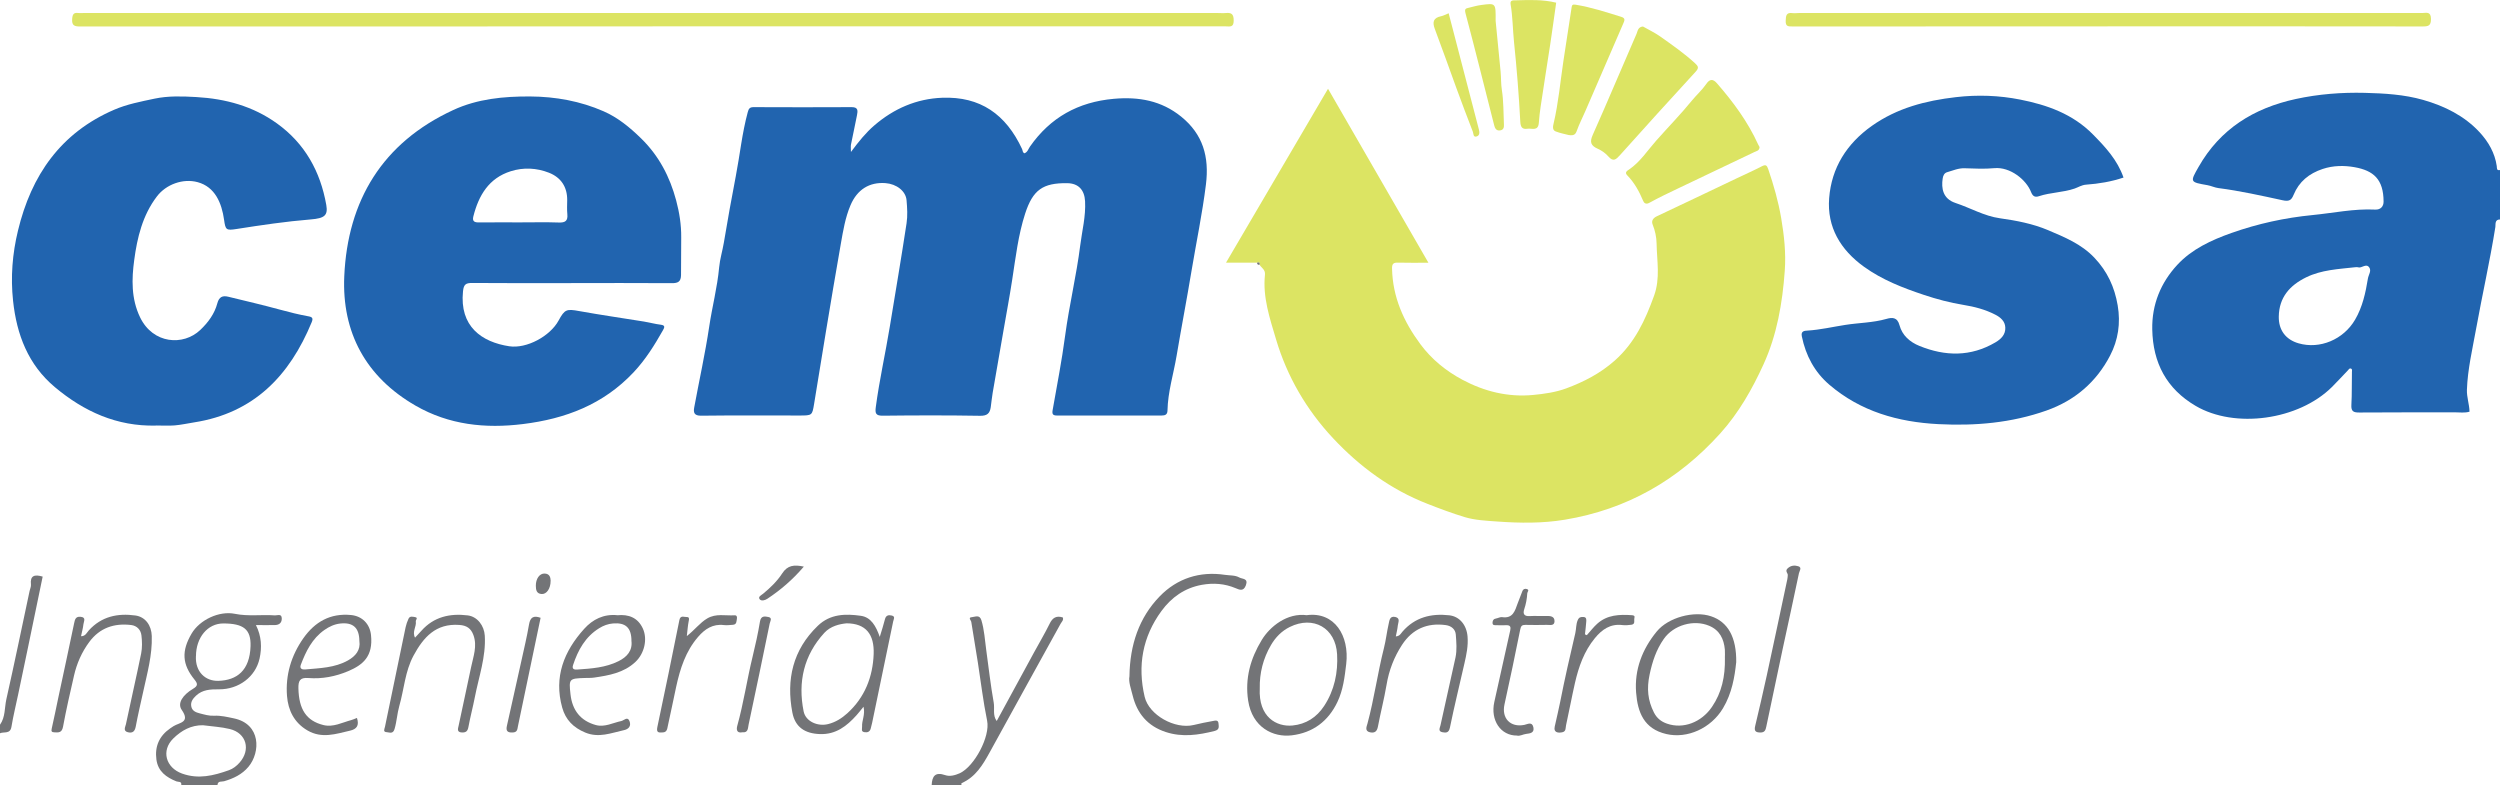 <svg xmlns="http://www.w3.org/2000/svg" id="Capa_2" data-name="Capa 2" viewBox="0 0 539.62 169.45"><defs><style>      .cls-1 {        fill: #dce463;      }      .cls-2 {        fill: #2164af;      }      .cls-3 {        fill: #737477;      }    </style></defs><g id="Capa_1-2" data-name="Capa 1"><g><path class="cls-2" d="m539.62,47.37c-1.19-.01-.92,1.12-1,1.62-1.18,7.39-2.84,14.69-4.17,22.05-.78,4.32-1.81,8.64-1.97,13.07-.06,1.61.52,3.12.56,4.75-1.02.31-2.09.14-3.14.14-6.88.02-13.76-.02-20.64.04-1.27.01-1.8-.24-1.72-1.64.14-2.36.06-4.74.12-7.11,0-.31.12-.6-.21-.73-.34-.14-.5.2-.69.41-1.15,1.2-2.27,2.42-3.44,3.59-7.2,7.12-20.93,9.04-29.41,4.04-6.28-3.69-9.21-9.29-9.35-16.49-.11-5.4,1.85-10.1,5.4-13.94,3.13-3.39,7.34-5.34,11.69-6.88,5.68-2.01,11.56-3.29,17.51-3.87,4.49-.44,8.96-1.41,13.52-1.18,1.19.06,1.82-.71,1.81-1.73-.02-4.84-2.19-6.69-6.26-7.42-2.24-.4-4.6-.38-6.89.38-2.94.98-5.1,2.73-6.28,5.6-.48,1.17-.98,1.46-2.39,1.15-4.58-.99-9.16-2.02-13.82-2.62-.8-.1-1.57-.49-2.37-.63-3.8-.67-3.8-.65-1.92-3.95,4.67-8.2,11.91-12.68,20.97-14.65,4.92-1.07,9.9-1.45,14.9-1.33,4.23.11,8.49.35,12.59,1.52,4.62,1.32,8.9,3.42,12.21,7,1.88,2.04,3.28,4.45,3.69,7.29.06.44-.08,1.02.7.85v10.68Zm-31.35,10.32c-3.56.4-7.18.55-10.49,2.17-3.53,1.73-5.85,4.32-5.91,8.48-.04,2.91,1.48,4.96,4.29,5.77,4.58,1.32,9.69-.83,12.18-5.11,1.61-2.75,2.27-5.81,2.77-8.89.13-.79.81-1.64.29-2.38-.69-.98-1.61.24-2.43-.03-.21-.07-.47-.01-.71-.01Z"></path><path class="cls-3" d="m39.13,169.45c.12-.87-.66-.63-1.05-.79-2.2-.89-3.97-2.14-4.32-4.71-.38-2.85.62-5.09,2.97-6.73.24-.17.49-.33.74-.49,1.29-.79,3.65-.78,1.75-3.51-.98-1.41.2-3.2,2.44-4.54,1.1-.65,1.04-1.1.32-1.99-2.69-3.3-2.83-6.18-.62-9.94,1.74-2.95,5.94-4.95,9.33-4.26,2.89.59,5.78.13,8.66.34.53.04,1.46-.46,1.47.68.01.93-.57,1.39-1.47,1.41-1.3.03-2.6,0-4.11,0,1.22,2.41,1.31,4.85.79,7.21-.88,3.99-4.52,6.68-8.76,6.66-1.82-.01-3.55.04-4.97,1.38-.67.64-1.21,1.35-1.01,2.33.19.96,1,1.27,1.82,1.48,1.02.26,2.02.57,3.12.51,1.42-.07,2.82.27,4.21.56,5.92,1.21,5.81,7.32,3.19,10.46-1.38,1.65-3.23,2.53-5.26,3.12-.5.15-1.36-.15-1.43.82h-7.83Zm4.75-12.91c-2.63-.05-4.72,1.13-6.49,2.87-2.65,2.62-1.61,6.29,1.9,7.56,3.54,1.28,6.82.45,10.12-.72.9-.32,1.65-.91,2.29-1.63,2.48-2.78,1.5-6.38-2.09-7.26-1.87-.46-3.82-.55-5.74-.81Zm-1.59-14.9c-.17,3.39,2.06,5.4,4.84,5.32,3.99-.12,6.78-2.21,6.95-7.49.11-3.63-1.5-4.89-5.88-4.9-3.37,0-5.89,3.02-5.9,7.06Z"></path><path class="cls-3" d="m201.1,169.45c.09-1.91.75-2.89,2.92-2.14.98.34,2.11.05,3.12-.4,3.17-1.45,6.63-7.94,5.93-11.34-.85-4.14-1.34-8.33-1.99-12.5-.46-2.95-.96-5.88-1.43-8.83-.06-.35-.78-.97.15-1.03.68-.05,1.63-.62,2.03.66.64,2.11.75,4.3,1.05,6.46.52,3.77.94,7.56,1.61,11.31.24,1.32-.27,2.76.65,3.99,2.67-4.92,5.35-9.84,8.03-14.76,1.13-2.08,2.35-4.12,3.39-6.24.62-1.28,1.43-1.8,2.84-1.36.23.57-.24.95-.48,1.38-5.09,9.23-10.2,18.45-15.27,27.69-1.5,2.73-3.06,5.37-6.09,6.7-.06.03-.03.28-.04.42h-6.41Z"></path><path class="cls-1" d="m0,156.43c0,.61,0,1.22,0,1.83"></path><path class="cls-2" d="m183.71,32.76c1.66-2.23,3.17-4.11,5.01-5.69,4.22-3.63,9.11-5.76,14.65-5.97,8.19-.31,13.75,3.54,17.25,11.08.14.31.08.73.5.91.68-.24.84-.93,1.19-1.44,4.4-6.3,10.41-9.63,18.09-10.32,5.4-.48,10.27.38,14.55,3.84,4.71,3.81,6.09,8.68,5.35,14.64-.78,6.29-2.08,12.47-3.12,18.7-1.01,6.11-2.19,12.21-3.22,18.32-.66,3.92-1.88,7.77-1.96,11.78-.02.86-.47,1.08-1.25,1.08-7.53-.02-15.06-.02-22.6,0-.9,0-1.09-.31-.94-1.17.94-5.35,1.99-10.7,2.7-16.08.87-6.52,2.43-12.91,3.25-19.43.4-3.19,1.23-6.32,1.05-9.59-.13-2.41-1.42-3.85-3.84-3.88-5.27-.07-7.42,1.43-9.09,6.56-1.5,4.62-2.05,9.45-2.79,14.23-.57,3.72-1.27,7.42-1.91,11.13-.77,4.44-1.55,8.87-2.31,13.31-.18,1.03-.27,2.08-.42,3.12-.19,1.31-.74,1.88-2.29,1.86-7-.12-14-.1-20.99-.02-1.54.02-1.71-.51-1.53-1.86.77-5.82,2.07-11.54,3.02-17.33,1.22-7.44,2.49-14.88,3.62-22.34.25-1.62.14-3.32,0-4.97-.16-1.98-2.16-3.52-4.54-3.7-3.49-.26-6.11,1.38-7.55,4.75-1.14,2.67-1.6,5.53-2.1,8.36-1.11,6.3-2.16,12.6-3.21,18.91-.87,5.21-1.7,10.43-2.56,15.65-.41,2.49-.42,2.49-3.2,2.49-7.06,0-14.12-.05-21.17.04-1.53.02-1.71-.69-1.5-1.8,1.07-5.81,2.36-11.58,3.23-17.41.64-4.29,1.75-8.48,2.15-12.82.16-1.75.71-3.53,1.01-5.31.81-4.79,1.65-9.59,2.58-14.36.89-4.6,1.35-9.28,2.58-13.81.2-.75.42-1.09,1.26-1.09,7.06.03,14.12.04,21.17,0,1.47-.01,1.32.84,1.15,1.74-.41,2.12-.88,4.23-1.3,6.35-.07.37-.01.77-.01,1.54Z"></path><path class="cls-1" d="m271.34,56.7h-6.71c7.4-12.62,14.67-25.01,22.02-37.54,7.24,12.54,14.37,24.9,21.67,37.55-2.35,0-4.45.04-6.54-.02-.97-.03-1.34.21-1.31,1.28.13,6.16,2.51,11.45,6.11,16.31,2.43,3.28,5.53,5.79,9.08,7.69,4.76,2.54,9.87,3.8,15.29,3.28,2.39-.23,4.86-.58,7.1-1.41,3.8-1.41,7.37-3.24,10.5-6.02,4.32-3.84,6.58-8.73,8.48-13.99,1.37-3.77.6-7.54.54-11.31-.02-1.34-.32-2.74-.85-4.06-.32-.8.1-1.4.93-1.79,5.76-2.71,11.51-5.46,17.26-8.2,1.78-.85,3.59-1.65,5.35-2.56.89-.46,1.12-.26,1.43.66,1.17,3.43,2.16,6.91,2.77,10.47.64,3.76,1.06,7.55.78,11.39-.5,6.98-1.68,13.85-4.59,20.22-2.44,5.35-5.34,10.47-9.36,14.93-9.08,10.06-20.14,16.38-33.54,18.6-4.84.8-9.66.74-14.53.39-2.39-.17-4.89-.29-7.05-.95-2.68-.81-5.38-1.82-8.03-2.86-7.96-3.1-14.66-8.03-20.42-14.19-5.72-6.11-9.91-13.32-12.28-21.3-1.33-4.48-2.92-9.11-2.4-13.98.11-1.08-.72-1.45-1.16-2.12.12-.48-.09-.61-.53-.46Z"></path><path class="cls-2" d="m123.3,61.11c-7.12,0-14.24.03-21.35-.03-1.38-.01-1.86.28-2.01,1.79-.78,7.58,4.02,10.96,9.98,11.87,3.75.57,8.82-2.17,10.65-5.55,1.33-2.46,1.74-2.54,4.48-2.04,4.64.84,9.31,1.5,13.96,2.26,1.21.2,2.4.53,3.61.68,1,.12.83.57.49,1.17-1.83,3.23-3.74,6.32-6.34,9.09-6.54,6.96-14.72,10.05-23.88,11.18-8.12,1.01-15.96.19-23.19-3.97-10.74-6.19-15.92-15.81-15.39-27.91.72-16.37,8.24-28.83,23.5-35.89,5.24-2.43,10.9-2.97,16.62-2.94,5.49.03,10.84,1.01,15.83,3.19,3.05,1.33,5.66,3.45,8.12,5.86,3.88,3.79,6.21,8.31,7.57,13.39.69,2.59,1.12,5.25,1.09,8-.03,2.7-.01,5.41-.04,8.12-.02,1.44-.68,1.75-1.99,1.74-7.24-.05-14.47-.02-21.71-.02Zm-11.01-13.11c2.78,0,5.57-.07,8.34.03,1.38.05,1.97-.36,1.83-1.79-.1-1-.04-2.01-.03-3.02.03-2.88-1.35-4.92-3.94-5.94-2.66-1.04-5.5-1.19-8.24-.32-4.75,1.5-6.93,5.22-8.08,9.76-.28,1.11.3,1.3,1.24,1.29,2.96-.03,5.92-.01,8.88-.01Z"></path><path class="cls-2" d="m458.37,38.32c-2.65.9-5.36,1.34-8.1,1.54-.94.07-1.67.56-2.47.84-2.51.86-5.19.82-7.7,1.65-.66.22-1.27.21-1.69-.87-1.04-2.7-4.54-5.5-7.94-5.18-2.12.2-4.27.09-6.4.02-1.36-.05-2.55.5-3.79.85-.62.18-.87.75-.96,1.38-.3,2.04-.01,4.34,2.76,5.26,3.21,1.06,6.21,2.83,9.58,3.3,3.57.5,7.14,1.18,10.41,2.57,3.55,1.51,7.2,2.99,10,5.95,2.79,2.95,4.35,6.3,5.03,10.29.66,3.86.09,7.5-1.63,10.81-2.96,5.71-7.58,9.7-13.73,11.88-7.58,2.68-15.39,3.35-23.34,2.94-8.71-.45-16.79-2.73-23.54-8.51-3.19-2.73-5.1-6.3-5.94-10.45-.25-1.21.68-1.19,1.21-1.23,2.77-.17,5.46-.81,8.18-1.23,2.93-.46,5.93-.46,8.82-1.28,1.23-.35,2.4-.46,2.88,1.37.58,2.17,2.24,3.62,4.3,4.45,5.57,2.26,11.06,2.37,16.4-.77,1.26-.74,2.2-1.71,2.13-3.21-.05-1.36-1.04-2.2-2.18-2.78-2.16-1.11-4.46-1.71-6.87-2.1-2.88-.47-5.75-1.23-8.53-2.16-4.53-1.51-8.99-3.24-12.92-6.07-5.06-3.65-8.01-8.54-7.52-14.81.51-6.56,3.79-11.76,9.23-15.61,5.46-3.85,11.58-5.43,18.13-6.19,4.69-.55,9.34-.37,13.85.52,5.82,1.15,11.39,3.1,15.78,7.58,2.68,2.73,5.22,5.45,6.55,9.26Z"></path><path class="cls-2" d="m33.63,91.86c-8.39.2-15.5-3.03-21.79-8.3-5.77-4.84-8.24-11.34-9.02-18.63-.55-5.11-.15-10.16,1.06-15.15,2.87-11.93,9.2-21.11,20.78-26.1,2.78-1.2,5.73-1.75,8.67-2.38,3.02-.64,6.04-.52,9.06-.35,6.28.36,12.21,1.96,17.38,5.68,6.04,4.34,9.39,10.39,10.66,17.62.39,2.25-.38,2.87-3.34,3.11-5.38.44-10.72,1.23-16.05,2.07-2.21.35-2.37.2-2.67-1.97-.51-3.64-1.95-7.12-5.7-8.14-3.19-.87-6.83.49-8.79,3.06-3.12,4.08-4.27,8.94-4.91,13.75-.55,4.06-.68,8.34,1.27,12.37,2.79,5.77,9.34,6.2,12.99,2.72,1.71-1.63,3.08-3.48,3.68-5.75.37-1.41,1.15-1.72,2.37-1.42,3.73.91,7.47,1.78,11.17,2.79,2.02.55,4.04,1.06,6.1,1.43.87.15,1.08.41.73,1.27-4.76,11.56-12.5,19.62-25.39,21.63-1.39.22-2.77.53-4.17.65-1.35.11-2.73.02-4.09.02Z"></path><path class="cls-1" d="m140.9,5.7c-41.16,0-82.33,0-123.49.02-1.26,0-1.96-.12-1.83-1.67.08-1.02.37-1.37,1.34-1.24.35.05.71,0,1.07,0,81.61,0,163.23,0,244.84,0,.59,0,1.19.06,1.78,0,1.26-.12,1.69.29,1.68,1.66,0,1.52-.89,1.22-1.73,1.22-41.22,0-82.44,0-123.67,0Z"></path><path class="cls-1" d="m454.91,5.7c-22.65,0-45.31,0-67.96.01-.92,0-1.56.06-1.51-1.23.04-1.11.12-1.84,1.48-1.65.46.06.95-.02,1.42-.02,44.83,0,89.66,0,134.5,0,.84,0,1.85-.42,1.88,1.24.03,1.56-.61,1.66-1.86,1.66-19.87-.03-39.73-.02-59.6-.02-2.79,0-5.57,0-8.36,0Z"></path><path class="cls-1" d="m379.8,31.74c-.04.82-.67.86-1.12,1.08-5.44,2.6-10.89,5.18-16.32,7.78-2.13,1.02-4.28,2.03-6.34,3.17-.77.43-1.17.03-1.35-.42-.85-2.03-1.89-3.92-3.44-5.51-.64-.66.05-1.01.4-1.25,2.4-1.63,3.97-4.1,5.82-6.19,2.56-2.9,5.29-5.68,7.74-8.69,1-1.22,2.2-2.27,3.1-3.58.7-1.03,1.39-1.21,2.31-.15,3.52,4.04,6.68,8.32,8.91,13.24.09.21.22.4.29.53Z"></path><path class="cls-1" d="m354.61,5.71c1.17.67,2.51,1.3,3.71,2.14,2.6,1.84,5.22,3.66,7.58,5.83.69.64.84,1,.1,1.8-5.5,5.98-10.95,12-16.37,18.05-.82.91-1.42,1.45-2.46.25-.6-.69-1.42-1.28-2.26-1.65-1.53-.68-1.84-1.42-1.1-3.06,3.23-7.22,6.27-14.53,9.44-21.78.24-.55.27-1.47,1.38-1.57Z"></path><path class="cls-1" d="m338.61,29.15c-.72-.19-1.81-.39-2.82-.78-.78-.3-.58-1.16-.44-1.74,1.04-4.42,1.43-8.93,2.1-13.4.58-3.9,1.19-7.8,1.79-11.7.07-.45.22-.61.82-.52,3.39.55,6.64,1.62,9.9,2.63.98.3.67.85.39,1.5-2.74,6.3-5.45,12.6-8.18,18.9-.61,1.4-1.31,2.76-1.82,4.19-.27.76-.61,1.1-1.73.92Z"></path><path class="cls-1" d="m335.9.57c-.43,2.99-.83,5.98-1.28,8.96-.68,4.48-1.41,8.95-2.07,13.44-.17,1.15-.31,2.32-.39,3.48-.13,1.97-1.51,1.19-2.47,1.34-1.17.18-1.48-.41-1.54-1.54-.3-5.73-.76-11.44-1.35-17.14-.28-2.72-.28-5.48-.74-8.19-.16-.95.57-.84,1.15-.85,2.88-.08,5.77-.21,8.7.51Z"></path><path class="cls-3" d="m189.89,137.49c.46-1.54.84-2.66,1.12-3.81.21-.87.78-.99,1.47-.82.84.2.41.79.31,1.28-1.51,7.29-3.02,14.59-4.54,21.88-.08.41-.19.81-.3,1.21-.18.72-.69.92-1.35.81-.8-.13-.5-.67-.52-1.19-.08-1.33.72-2.58.31-4.3-.63.77-1.04,1.31-1.5,1.82-2.11,2.35-4.45,4.19-7.88,4.08-3.21-.1-5.37-1.45-5.98-4.65-1.35-7.12.09-13.53,5.5-18.73,2.68-2.58,5.99-2.62,9.29-2.15,2.18.31,3.25,2.19,4.08,4.57Zm-7.22-2.94c-1.42.14-3.37.57-4.73,2.04-4.44,4.84-5.75,10.62-4.48,16.95.44,2.21,3.06,3.32,5.3,2.75,1.62-.41,2.93-1.25,4.13-2.33,3.78-3.42,5.51-7.87,5.69-12.8.15-4.2-1.64-6.62-5.91-6.62Z"></path><path class="cls-3" d="m282.09,132.78c5.95-.78,9.21,4.43,8.49,10.54-.34,2.83-.66,5.6-1.9,8.2-1.99,4.18-5.32,6.65-9.85,7.2-4,.49-8.54-1.68-9.42-7.5-.72-4.79.5-9.07,2.94-13.09,1.73-2.86,5.47-5.91,9.74-5.34Zm-10.17,15.79c-.32,6.23,3.65,8.35,7.05,8.03,2.93-.28,5.23-1.76,6.85-4.23,2.22-3.39,3.01-7.22,2.79-11.16-.32-5.69-5.14-8.39-10.21-5.88-1.75.86-3.07,2.22-4.05,3.89-1.72,2.93-2.5,6.1-2.43,9.36Z"></path><path class="cls-3" d="m374.75,142.99c-.31,2.98-.89,6.64-2.86,9.91-2.59,4.31-7.7,6.6-12.22,5.54-4.84-1.13-6.19-4.7-6.52-8.96-.38-4.93,1.32-9.36,4.46-13.18,2.47-3.02,8.01-4.52,11.71-3.28,3.61,1.2,5.53,4.47,5.44,9.97Zm-2.44-1c0-.32.05-1.04,0-1.75-.21-2.32-1.11-4.21-3.4-5.17-3.32-1.4-7.68-.16-9.78,2.84-1.63,2.32-2.47,4.86-3.07,7.71-.64,3.04-.39,5.53.93,8.16.63,1.25,1.58,1.99,2.83,2.42,3.48,1.21,7.4-.25,9.7-3.61,2.1-3.08,2.88-6.53,2.8-10.6Z"></path><path class="cls-3" d="m133.24,132.8c2.45-.24,4.45.51,5.53,2.89,1.03,2.27.33,5.37-1.62,7.19-2.5,2.35-5.71,2.91-8.94,3.38-.64.09-1.3.06-1.95.08-3.43.11-3.49.17-3.12,3.52.38,3.46,2.19,5.74,5.47,6.64,1.92.52,3.68-.49,5.51-.87.56-.12,1.34-1.08,1.76.04.38.98-.12,1.7-1.19,1.93-2.77.61-5.45,1.75-8.39.51-2.54-1.06-4.22-2.74-4.95-5.38-1.84-6.62.38-12.15,4.74-16.99,1.83-2.04,4.22-3.25,7.15-2.95Zm3.06,5.49c-.02-2.8-1.27-3.94-3.98-3.72-1.08.09-2.08.46-2.99,1.03-2.99,1.85-4.56,4.71-5.63,7.93-.3.9.22,1.04.91.99,3.05-.21,6.12-.41,8.91-1.81,1.8-.9,3.05-2.26,2.77-4.42Z"></path><path class="cls-3" d="m77.05,154.97c.53,1.64-.06,2.41-1.49,2.74-3.07.71-6.09,1.77-9.2-.05-2.89-1.69-4.16-4.35-4.41-7.42-.36-4.53.91-8.75,3.53-12.48,2.49-3.53,5.8-5.44,10.28-5.01,2.41.23,4.07,1.92,4.32,4.32.49,4.64-1.77,6.45-4.91,7.79-2.74,1.16-5.65,1.73-8.63,1.49-1.83-.15-2.17.63-2.13,2.25.11,4.5,1.68,6.97,5.39,7.9,2.13.53,4.04-.55,6.01-1.07.39-.1.77-.29,1.22-.46Zm.52-16.63c-.03-2.85-1.38-4.06-4.14-3.75-1.26.14-2.38.67-3.41,1.39-2.65,1.86-3.99,4.61-5.09,7.51-.33.88.34,1.07.95,1.01,3.15-.29,6.37-.34,9.23-1.95,1.64-.93,2.76-2.24,2.46-4.22Z"></path><path class="cls-3" d="m243.79,145.95c.1-6.79,2.07-12.64,6.54-17.24,3.74-3.85,8.62-5.46,14.09-4.63,1.04.16,2.16.04,3.11.58.64.36,1.95.13,1.39,1.67-.52,1.41-1.41.96-2.23.62-2.36-.99-4.76-1.16-7.26-.72-3.71.67-6.56,2.69-8.73,5.65-4.09,5.58-5.2,11.83-3.63,18.52.93,3.95,6.53,7.06,10.58,6.09,1.37-.33,2.75-.62,4.13-.86.47-.08,1.17-.32,1.23.52.05.65.27,1.34-.82,1.62-3.52.89-7,1.41-10.58.23-3.9-1.29-6.17-3.99-7.13-7.88-.36-1.48-.93-2.94-.69-4.16Z"></path><path class="cls-3" d="m301.3,137.37c.86-.08,1.08-.64,1.41-1.02,2.7-3.12,6.2-3.98,10.12-3.54,2.21.25,3.74,2.09,3.94,4.6.16,1.98-.24,3.89-.68,5.8-1.04,4.61-2.18,9.21-3.13,13.84-.24,1.19-.88,1.13-1.61,1-1.01-.19-.56-.92-.42-1.52,1.09-4.86,2.17-9.72,3.23-14.59.35-1.64.19-3.32.07-4.96-.08-1.14-.95-1.88-2.14-2.05-4.03-.56-7.24.85-9.46,4.25-1.72,2.63-2.83,5.51-3.35,8.65-.51,3.02-1.29,5.99-1.86,9.01-.2,1.05-.7,1.43-1.69,1.23-1.25-.25-.72-1.31-.58-1.84,1.46-5.39,2.2-10.94,3.57-16.35.43-1.7.62-3.47,1.01-5.18.17-.72.21-1.81,1.44-1.53,1.16.27.6,1.2.54,1.86-.07.75-.26,1.48-.43,2.34Z"></path><path class="cls-3" d="m17.49,137.33c.98,0,1.25-.79,1.69-1.27,2.74-3.01,6.21-3.73,10.04-3.21,2.18.3,3.47,2.16,3.54,4.43.13,4.12-.98,8.02-1.84,11.98-.55,2.52-1.15,5.03-1.62,7.56-.2,1.06-.68,1.47-1.67,1.24-1.14-.27-.57-1.17-.45-1.73,1.07-5.1,2.25-10.18,3.29-15.29.25-1.25.21-2.61.06-3.89-.14-1.2-.96-2.08-2.21-2.24-3.67-.44-6.79.6-9.06,3.67-1.61,2.18-2.68,4.61-3.28,7.23-.85,3.68-1.69,7.36-2.38,11.08-.25,1.32-1.01,1.23-1.91,1.18-.53-.03-.66-.21-.53-.79.52-2.23.95-4.48,1.43-6.72,1.14-5.34,2.3-10.68,3.41-16.03.17-.83.33-1.5,1.39-1.4,1.28.12.68,1.02.62,1.6-.09.86-.34,1.7-.52,2.59Z"></path><path class="cls-3" d="m89.59,137.63c.5-.54.94-1,1.36-1.47,2.7-3.04,6.18-3.8,10.01-3.33,2.08.26,3.55,2.21,3.68,4.38.27,4.58-1.29,8.85-2.14,13.24-.42,2.17-1,4.32-1.4,6.5-.17.9-.55,1.19-1.42,1.15-1.15-.05-.81-.88-.7-1.41.88-4.24,1.84-8.46,2.71-12.71.47-2.28,1.37-4.53.49-6.92-.53-1.43-1.45-2.06-3.03-2.17-5.07-.37-7.74,2.64-9.89,6.62-1.84,3.41-2.03,7.24-3.07,10.86-.47,1.64-.54,3.34-1.03,4.99-.34,1.15-1.1.71-1.68.68-.88-.05-.49-.67-.38-1.18,1.49-7.16,2.96-14.32,4.45-21.47.13-.62.36-1.24.62-1.82.29-.66.92-.45,1.41-.37.76.13.12.61.17.93.18,1.14-.84,2.2-.17,3.5Z"></path><path class="cls-1" d="m322.83,4.51c.3,3.03.68,6.98,1.07,10.93.13,1.34.06,2.67.28,4.03.38,2.42.32,4.91.44,7.38.03.63-.05,1.19-.84,1.3-.86.12-1.12-.54-1.27-1.13-2.06-8.05-4.04-16.11-6.18-24.14-.27-1.02.07-1.05.72-1.21.9-.22,1.78-.48,2.72-.6,3.1-.4,3.09-.45,3.06,3.44Z"></path><path class="cls-3" d="m327.45,158.77c-3.54.04-5.78-3.32-4.91-7.23,1.15-5.15,2.29-10.31,3.44-15.47.16-.73.02-1.15-.83-1.12-.71.03-1.42.01-2.14,0-.39-.01-.89.08-.85-.58.03-.45.2-.78.72-.86.46-.07.93-.37,1.35-.3,2.35.35,2.78-1.39,3.36-2.99.32-.88.66-1.75,1.01-2.62.19-.47.6-.61,1.02-.44.53.22.06.58.04.88-.07,1.19-.28,2.34-.66,3.47-.34,1.01.01,1.55,1.19,1.47,1.18-.07,2.37.02,3.56-.02.9-.03,1.81.06,1.79,1.15-.02,1.05-1.02.75-1.67.77-1.54.04-3.08.03-4.63,0-.7,0-.95.21-1.1.99-1.07,5.41-2.22,10.8-3.4,16.18-.66,2.99,1.27,5.01,4.27,4.42.69-.14,1.7-.79,1.97.53.25,1.2-.72,1.31-1.54,1.41-.7.08-1.34.52-2.01.37Z"></path><path class="cls-3" d="m148.24,137.3c1.74-1.35,2.81-2.86,4.41-3.81,1.91-1.13,3.93-.55,5.9-.68.48-.03.58.34.51.73-.11.55-.01,1.26-.86,1.32-.65.04-1.31.14-1.95.06-2.39-.3-4.11.86-5.56,2.54-2.69,3.1-3.89,6.87-4.74,10.78-.61,2.81-1.17,5.64-1.8,8.45-.13.58-.16,1.35-1.06,1.4-.81.04-1.49.16-1.2-1.17,1.64-7.68,3.2-15.37,4.75-23.07.22-1.09.96-.65,1.51-.67.72-.03.6.44.49.97-.18.91-.24,1.85-.39,3.15Z"></path><path class="cls-3" d="m342.53,137.08c.74-.82,1.41-1.71,2.22-2.44,2.16-1.95,4.81-2.04,7.52-1.85.44.03.64.17.51.64-.13.51.26,1.29-.64,1.42-.64.09-1.31.15-1.95.07-2.61-.33-4.42.97-5.95,2.84-2.32,2.82-3.49,6.17-4.29,9.66-.69,3.03-1.25,6.09-1.92,9.12-.12.53.02,1.29-.71,1.49-.44.12-1.03.17-1.39-.04-.62-.36-.35-1.11-.24-1.62.34-1.6.75-3.19,1.06-4.8.98-5,2.12-9.96,3.28-14.92.21-.92.13-1.86.51-2.77.28-.67.65-.72,1.2-.71.73.02.68.56.65,1.01-.06.92-.18,1.83-.28,2.74l.4.18Z"></path><path class="cls-3" d="m385.87,124.2c.16-.41-.67-.88-.03-1.5.71-.68,1.54-.72,2.31-.48.88.27.24,1.05.15,1.51-1.13,5.45-2.34,10.88-3.51,16.33-1.19,5.58-2.37,11.16-3.53,16.74-.16.77-.32,1.32-1.3,1.31-1.04-.01-1.36-.35-1.11-1.4.86-3.61,1.7-7.22,2.49-10.84,1.51-6.94,2.97-13.89,4.45-20.84.05-.23.06-.47.1-.83Z"></path><path class="cls-3" d="m0,158.26c0-.61,0-1.22,0-1.83,1.18-1.65.96-3.66,1.37-5.49,1.75-7.78,3.36-15.59,5.02-23.39.1-.46.34-.94.29-1.38-.21-1.91.73-2.25,2.53-1.71-1.06,5.1-2.12,10.25-3.19,15.4-.69,3.33-1.39,6.66-2.09,9.98-.49,2.35-1.07,4.68-1.46,7.04-.27,1.63-1.6,1.01-2.46,1.39Z"></path><path class="cls-1" d="m312.69,2.87c2.19,8.43,4.34,16.75,6.52,25.06.17.65.19,1.29-.44,1.51-.81.29-.71-.63-.86-1.01-1.24-3.17-2.43-6.36-3.6-9.55-1.54-4.21-3.02-8.44-4.61-12.64-.57-1.51-.3-2.4,1.36-2.74.5-.1.97-.37,1.63-.64Z"></path><path class="cls-3" d="m160.2,158.07c-1.21.22-1.27-.64-1.06-1.41,1.37-4.92,2.1-9.98,3.31-14.93.61-2.51,1.17-5.04,1.59-7.58.22-1.32,1.09-1.11,1.83-.97.91.17.35.99.27,1.4-1.48,7.29-3.02,14.57-4.56,21.85-.16.75-.06,1.79-1.39,1.63Z"></path><path class="cls-3" d="m116.69,133.34c-1.63,7.8-3.26,15.6-4.89,23.4-.13.63-.11,1.3-1.06,1.36-1.05.07-1.6-.21-1.34-1.36,1.05-4.68,2.1-9.37,3.13-14.05.58-2.63,1.21-5.26,1.66-7.91.27-1.58,1-1.97,2.5-1.43Z"></path><path class="cls-3" d="m173.5,122.31c-2.43,2.84-5.02,5.05-7.88,6.94-.53.35-1.29.54-1.64.1-.43-.55.36-.88.73-1.19,1.56-1.29,3.04-2.71,4.12-4.38,1.15-1.78,2.57-1.93,4.67-1.48Z"></path><path class="cls-3" d="m118.85,125.39c0,1.67-.87,2.89-1.93,2.83-1.11-.07-1.25-.88-1.26-1.75-.03-1.54.81-2.73,1.92-2.67,1.11.06,1.25.87,1.28,1.59Z"></path><path class="cls-3" d="m271.34,56.7c.44-.14.64-.02.53.46-.33.02-.55-.08-.53-.46Z"></path></g></g></svg>